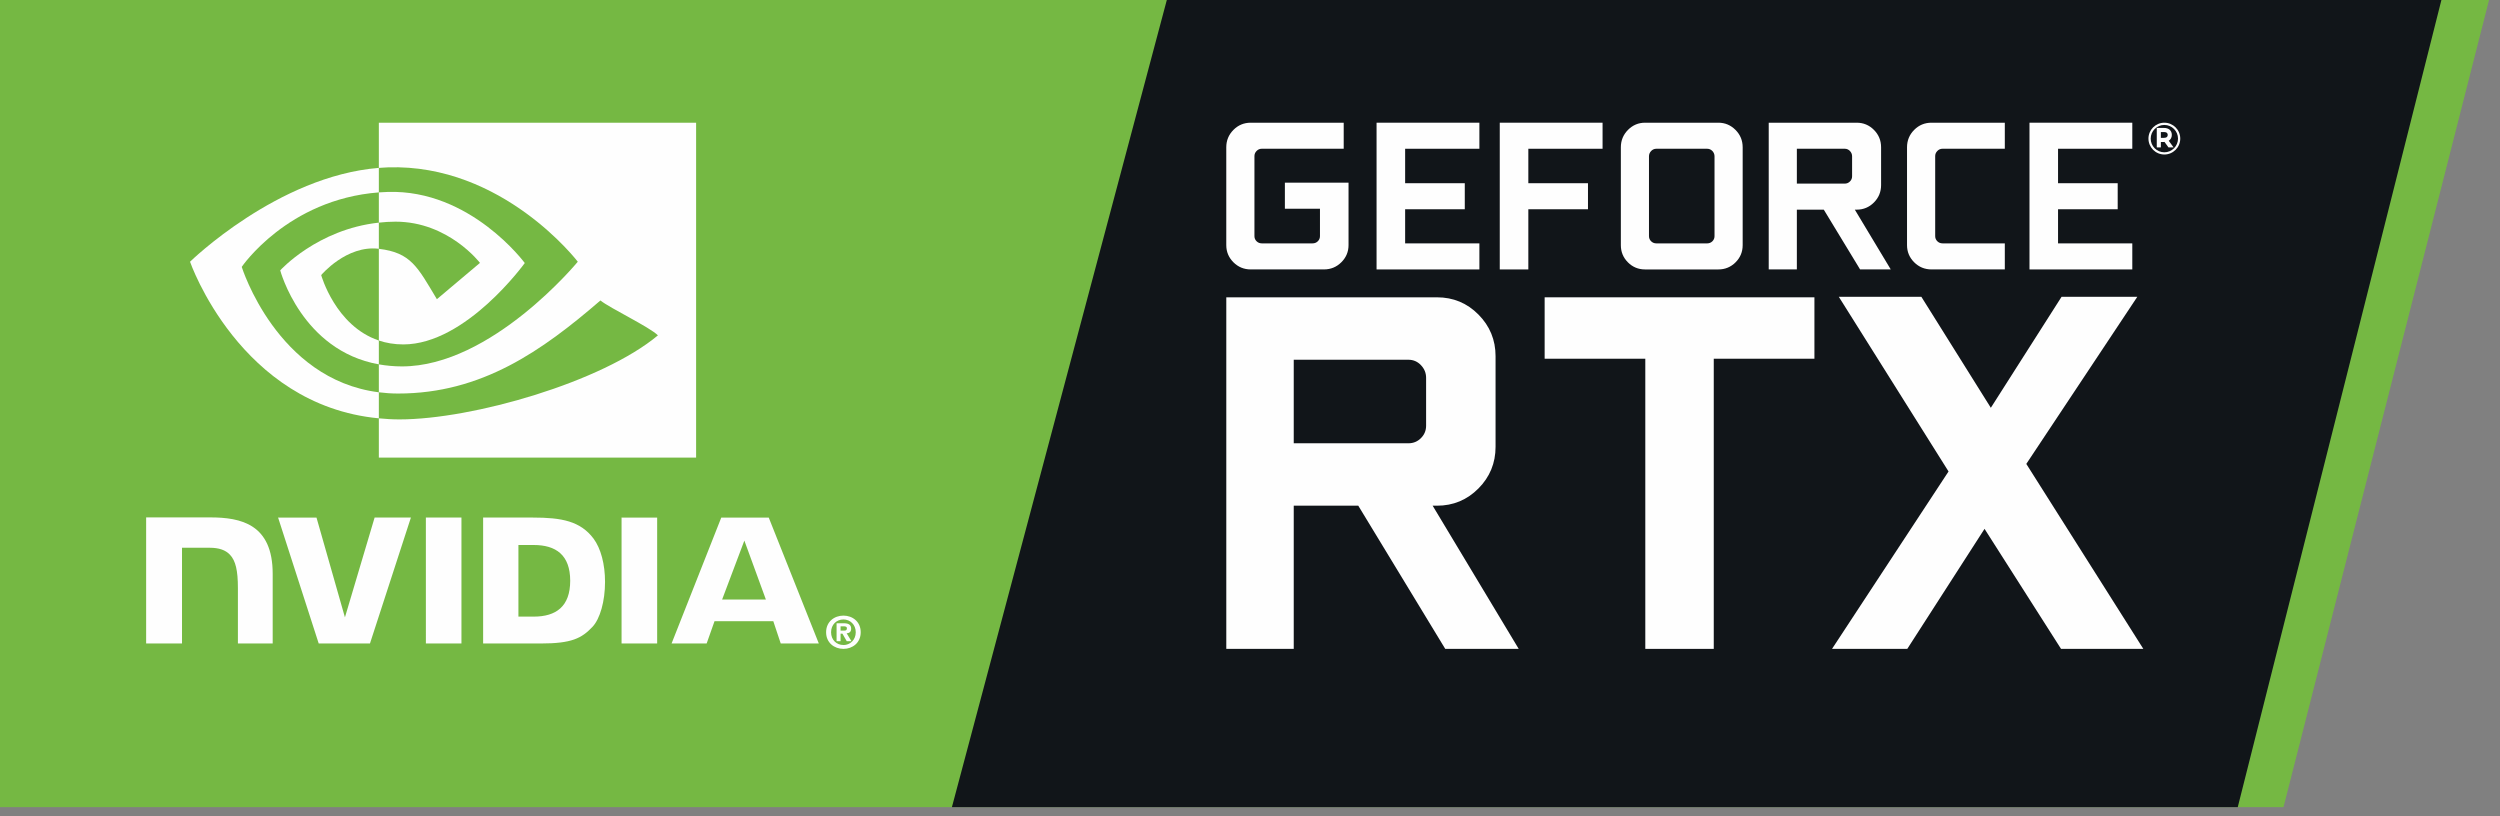 <svg width="147" height="48" viewBox="0 0 147 48" fill="none" xmlns="http://www.w3.org/2000/svg">
<rect x="0" y="0" width="147" height="48" fill="#808080" stroke="none"/>
<path d="M134.27 47.459H0V0H146.356L134.27 47.459Z" fill="#75B843"/>
<path d="M68.609 0L55.972 47.459H131.58L143.555 0H68.609Z" fill="#111519"/>
<path d="M72.105 14.415V8.66C72.105 8.26 72.246 7.92 72.526 7.638C72.806 7.356 73.145 7.215 73.545 7.215H79.01V8.746H74.193C74.074 8.746 73.972 8.79 73.888 8.876C73.803 8.962 73.761 9.063 73.761 9.178V13.884C73.761 14.003 73.803 14.104 73.888 14.187C73.972 14.269 74.074 14.31 74.193 14.31H77.181C77.301 14.31 77.403 14.269 77.487 14.187C77.572 14.104 77.614 14.003 77.614 13.884V12.273H75.551V10.741H79.294V14.413C79.294 14.806 79.152 15.141 78.871 15.421C78.589 15.702 78.249 15.842 77.849 15.842H73.543C73.144 15.842 72.805 15.702 72.525 15.422C72.246 15.141 72.105 14.806 72.105 14.415Z" fill="#FEFEFE"/>
<path d="M80.942 15.843V7.215H86.988V8.747H82.622V10.773H86.129V12.304H82.622V14.311H86.988V15.843" fill="#FEFEFE"/>
<path d="M88.186 15.843V7.215H94.231V8.747H89.866V10.773H93.373V12.304H89.866V15.843" fill="#FEFEFE"/>
<path d="M96.96 13.885C96.96 14.004 97.003 14.105 97.087 14.188C97.172 14.27 97.274 14.311 97.393 14.311H100.381C100.501 14.311 100.603 14.27 100.688 14.188C100.771 14.105 100.814 14.004 100.814 13.885V9.191C100.814 9.072 100.771 8.968 100.688 8.879C100.603 8.791 100.501 8.747 100.381 8.747H97.393C97.274 8.747 97.172 8.791 97.087 8.879C97.003 8.968 96.96 9.072 96.96 9.191V13.885ZM95.306 14.416V8.661C95.306 8.261 95.446 7.921 95.725 7.638C96.004 7.357 96.339 7.215 96.729 7.215H101.04C101.43 7.215 101.766 7.357 102.047 7.638C102.329 7.921 102.469 8.261 102.469 8.661V14.416C102.469 14.811 102.329 15.148 102.05 15.426C101.771 15.704 101.434 15.843 101.04 15.843H96.729C96.334 15.843 95.998 15.704 95.722 15.426C95.444 15.148 95.306 14.811 95.306 14.416Z" fill="#FEFEFE"/>
<path d="M105.655 10.797H108.471C108.591 10.797 108.693 10.754 108.776 10.67C108.862 10.586 108.903 10.484 108.903 10.364V9.191C108.903 9.071 108.862 8.968 108.776 8.879C108.693 8.791 108.591 8.746 108.471 8.746H105.655V10.797ZM104.001 15.842V7.215H109.171C109.569 7.215 109.908 7.356 110.188 7.638C110.468 7.92 110.608 8.26 110.608 8.66V10.883C110.608 11.282 110.468 11.623 110.188 11.905C109.908 12.187 109.569 12.328 109.169 12.328H109.064L111.176 15.842H109.373L107.239 12.328H105.655V15.842" fill="#FEFEFE"/>
<path d="M112.133 14.415V8.66C112.133 8.26 112.273 7.92 112.553 7.638C112.833 7.356 113.173 7.215 113.572 7.215H117.883V8.746H114.222C114.102 8.746 113.999 8.79 113.916 8.876C113.831 8.962 113.789 9.063 113.789 9.178V13.884C113.789 14.003 113.831 14.104 113.916 14.187C113.999 14.269 114.102 14.31 114.222 14.31H117.883V15.842H113.572C113.173 15.842 112.833 15.702 112.553 15.422C112.273 15.141 112.133 14.806 112.133 14.415Z" fill="#FEFEFE"/>
<path d="M119.334 15.843V7.215H125.379V8.747H121.013V10.773H124.52V12.304H121.013V14.311H125.379V15.843" fill="#FEFEFE"/>
<path d="M127.24 8.105H127.059V7.765H127.24C127.46 7.765 127.46 7.891 127.46 7.932C127.46 7.974 127.46 8.105 127.24 8.105ZM127.703 7.932C127.703 7.679 127.525 7.522 127.24 7.522H126.818V8.666H127.059V8.348H127.24C127.25 8.348 127.261 8.348 127.274 8.347L127.506 8.666H127.806L127.522 8.277C127.639 8.204 127.703 8.082 127.703 7.932ZM127.264 8.955C126.821 8.955 126.461 8.594 126.461 8.151C126.461 7.708 126.821 7.347 127.264 7.347C127.707 7.347 128.067 7.708 128.067 8.151C128.067 8.594 127.707 8.955 127.264 8.955ZM127.264 7.215C126.748 7.215 126.329 7.634 126.329 8.15C126.329 8.665 126.748 9.085 127.264 9.085C127.78 9.085 128.199 8.665 128.199 8.15C128.199 7.634 127.78 7.215 127.264 7.215Z" fill="#FEFEFE"/>
<path d="M76.072 26.065H82.816C83.103 26.065 83.349 25.964 83.551 25.762C83.754 25.56 83.855 25.315 83.855 25.029V22.218C83.855 21.932 83.754 21.682 83.551 21.471C83.349 21.258 83.103 21.153 82.816 21.153H76.072V26.065ZM72.106 38.154V17.482H84.493C85.45 17.482 86.265 17.82 86.933 18.496C87.603 19.172 87.939 19.989 87.939 20.945V26.272C87.939 27.229 87.603 28.046 86.933 28.721C86.262 29.397 85.448 29.735 84.491 29.735H84.24L89.3 38.154H84.98L79.867 29.735H76.072V38.154" fill="#FEFEFE"/>
<path d="M90.825 21.093V17.482H106.688V21.093H100.769V38.154H96.744V21.093" fill="#FEFEFE"/>
<path d="M107.723 38.154L114.574 27.722L108.123 17.453H112.977L117.061 23.978L121.219 17.453H125.673L119.147 27.278L126.028 38.154H121.189L116.691 31.096L112.148 38.154" fill="#FEFEFE"/>
<path d="M49.426 37.08V36.827H49.589C49.678 36.827 49.798 36.834 49.798 36.942C49.798 37.059 49.736 37.08 49.632 37.08H49.426ZM49.426 37.259H49.535L49.787 37.701H50.064L49.785 37.24C49.929 37.229 50.048 37.161 50.048 36.967C50.048 36.725 49.882 36.647 49.599 36.647H49.191V37.701H49.426V37.259ZM50.61 37.176C50.61 36.557 50.13 36.198 49.595 36.198C49.055 36.198 48.575 36.557 48.575 37.176C48.575 37.794 49.056 38.154 49.595 38.154C50.13 38.154 50.61 37.794 50.61 37.176ZM50.318 37.176C50.318 37.627 49.986 37.929 49.595 37.929V37.926C49.191 37.929 48.867 37.627 48.867 37.176C48.867 36.726 49.191 36.424 49.595 36.424C49.987 36.424 50.318 36.725 50.318 37.176Z" fill="#FEFEFE"/>
<path d="M25.041 30.433L25.042 37.837H27.133V30.433H25.041ZM8.593 30.423V37.837H10.702V32.207L12.337 32.208C12.878 32.208 13.264 32.343 13.524 32.621C13.855 32.973 13.989 33.542 13.989 34.581V37.837H16.034V33.741C16.034 30.817 14.171 30.423 12.347 30.423H8.593ZM28.408 30.433V37.837H31.799C33.606 37.837 34.196 37.536 34.834 36.863C35.284 36.389 35.576 35.351 35.576 34.217C35.576 33.175 35.33 32.248 34.899 31.669C34.124 30.635 33.008 30.433 31.343 30.433H28.408ZM30.483 32.046H31.381C32.686 32.046 33.528 32.631 33.528 34.15C33.528 35.671 32.686 36.257 31.381 36.257H30.483V32.046ZM22.027 30.433L20.282 36.3L18.61 30.434L16.352 30.433L18.74 37.837H21.754L24.161 30.433H22.027ZM36.548 37.837H38.641V30.434L36.548 30.433V37.837ZM42.41 30.436L39.49 37.834H41.552L42.014 36.527H45.47L45.906 37.834H48.145L45.203 30.435L42.41 30.436ZM43.768 31.786L45.034 35.252H42.461" fill="#FEFEFE"/>
<path d="M14.214 15.693C14.214 15.693 16.905 11.723 22.276 11.313V9.872C16.326 10.35 11.174 15.39 11.174 15.39C11.174 15.39 14.092 23.825 22.276 24.598V23.067C16.271 22.311 14.214 15.693 14.214 15.693Z" fill="#FEFEFE"/>
<path d="M22.276 20.022V21.424C17.737 20.615 16.477 15.897 16.477 15.897C16.477 15.897 18.657 13.482 22.276 13.091V14.629C22.274 14.629 22.272 14.628 22.27 14.628C20.37 14.4 18.886 16.175 18.886 16.175C18.886 16.175 19.718 19.163 22.276 20.022Z" fill="#FEFEFE"/>
<path d="M22.276 7.215V9.872C22.452 9.859 22.626 9.847 22.801 9.841C29.566 9.614 33.974 15.389 33.974 15.389C33.974 15.389 28.911 21.545 23.637 21.545C23.154 21.545 22.701 21.499 22.276 21.425V23.067C22.64 23.113 23.017 23.14 23.41 23.14C28.318 23.14 31.867 20.634 35.304 17.668C35.874 18.124 38.206 19.234 38.686 19.719C35.418 22.455 27.802 24.661 23.485 24.661C23.069 24.661 22.669 24.636 22.276 24.598V26.906H40.931V7.215" fill="#FEFEFE"/>
<path d="M22.276 13.091V11.312C22.449 11.3 22.623 11.291 22.801 11.286C27.666 11.133 30.857 15.466 30.857 15.466C30.857 15.466 27.41 20.252 23.714 20.252C23.182 20.252 22.706 20.168 22.276 20.023V14.63C24.17 14.858 24.551 15.695 25.689 17.593L28.222 15.458C28.222 15.458 26.373 13.034 23.257 13.034C22.919 13.033 22.594 13.057 22.276 13.091Z" fill="#FEFEFE"/>
</svg>
